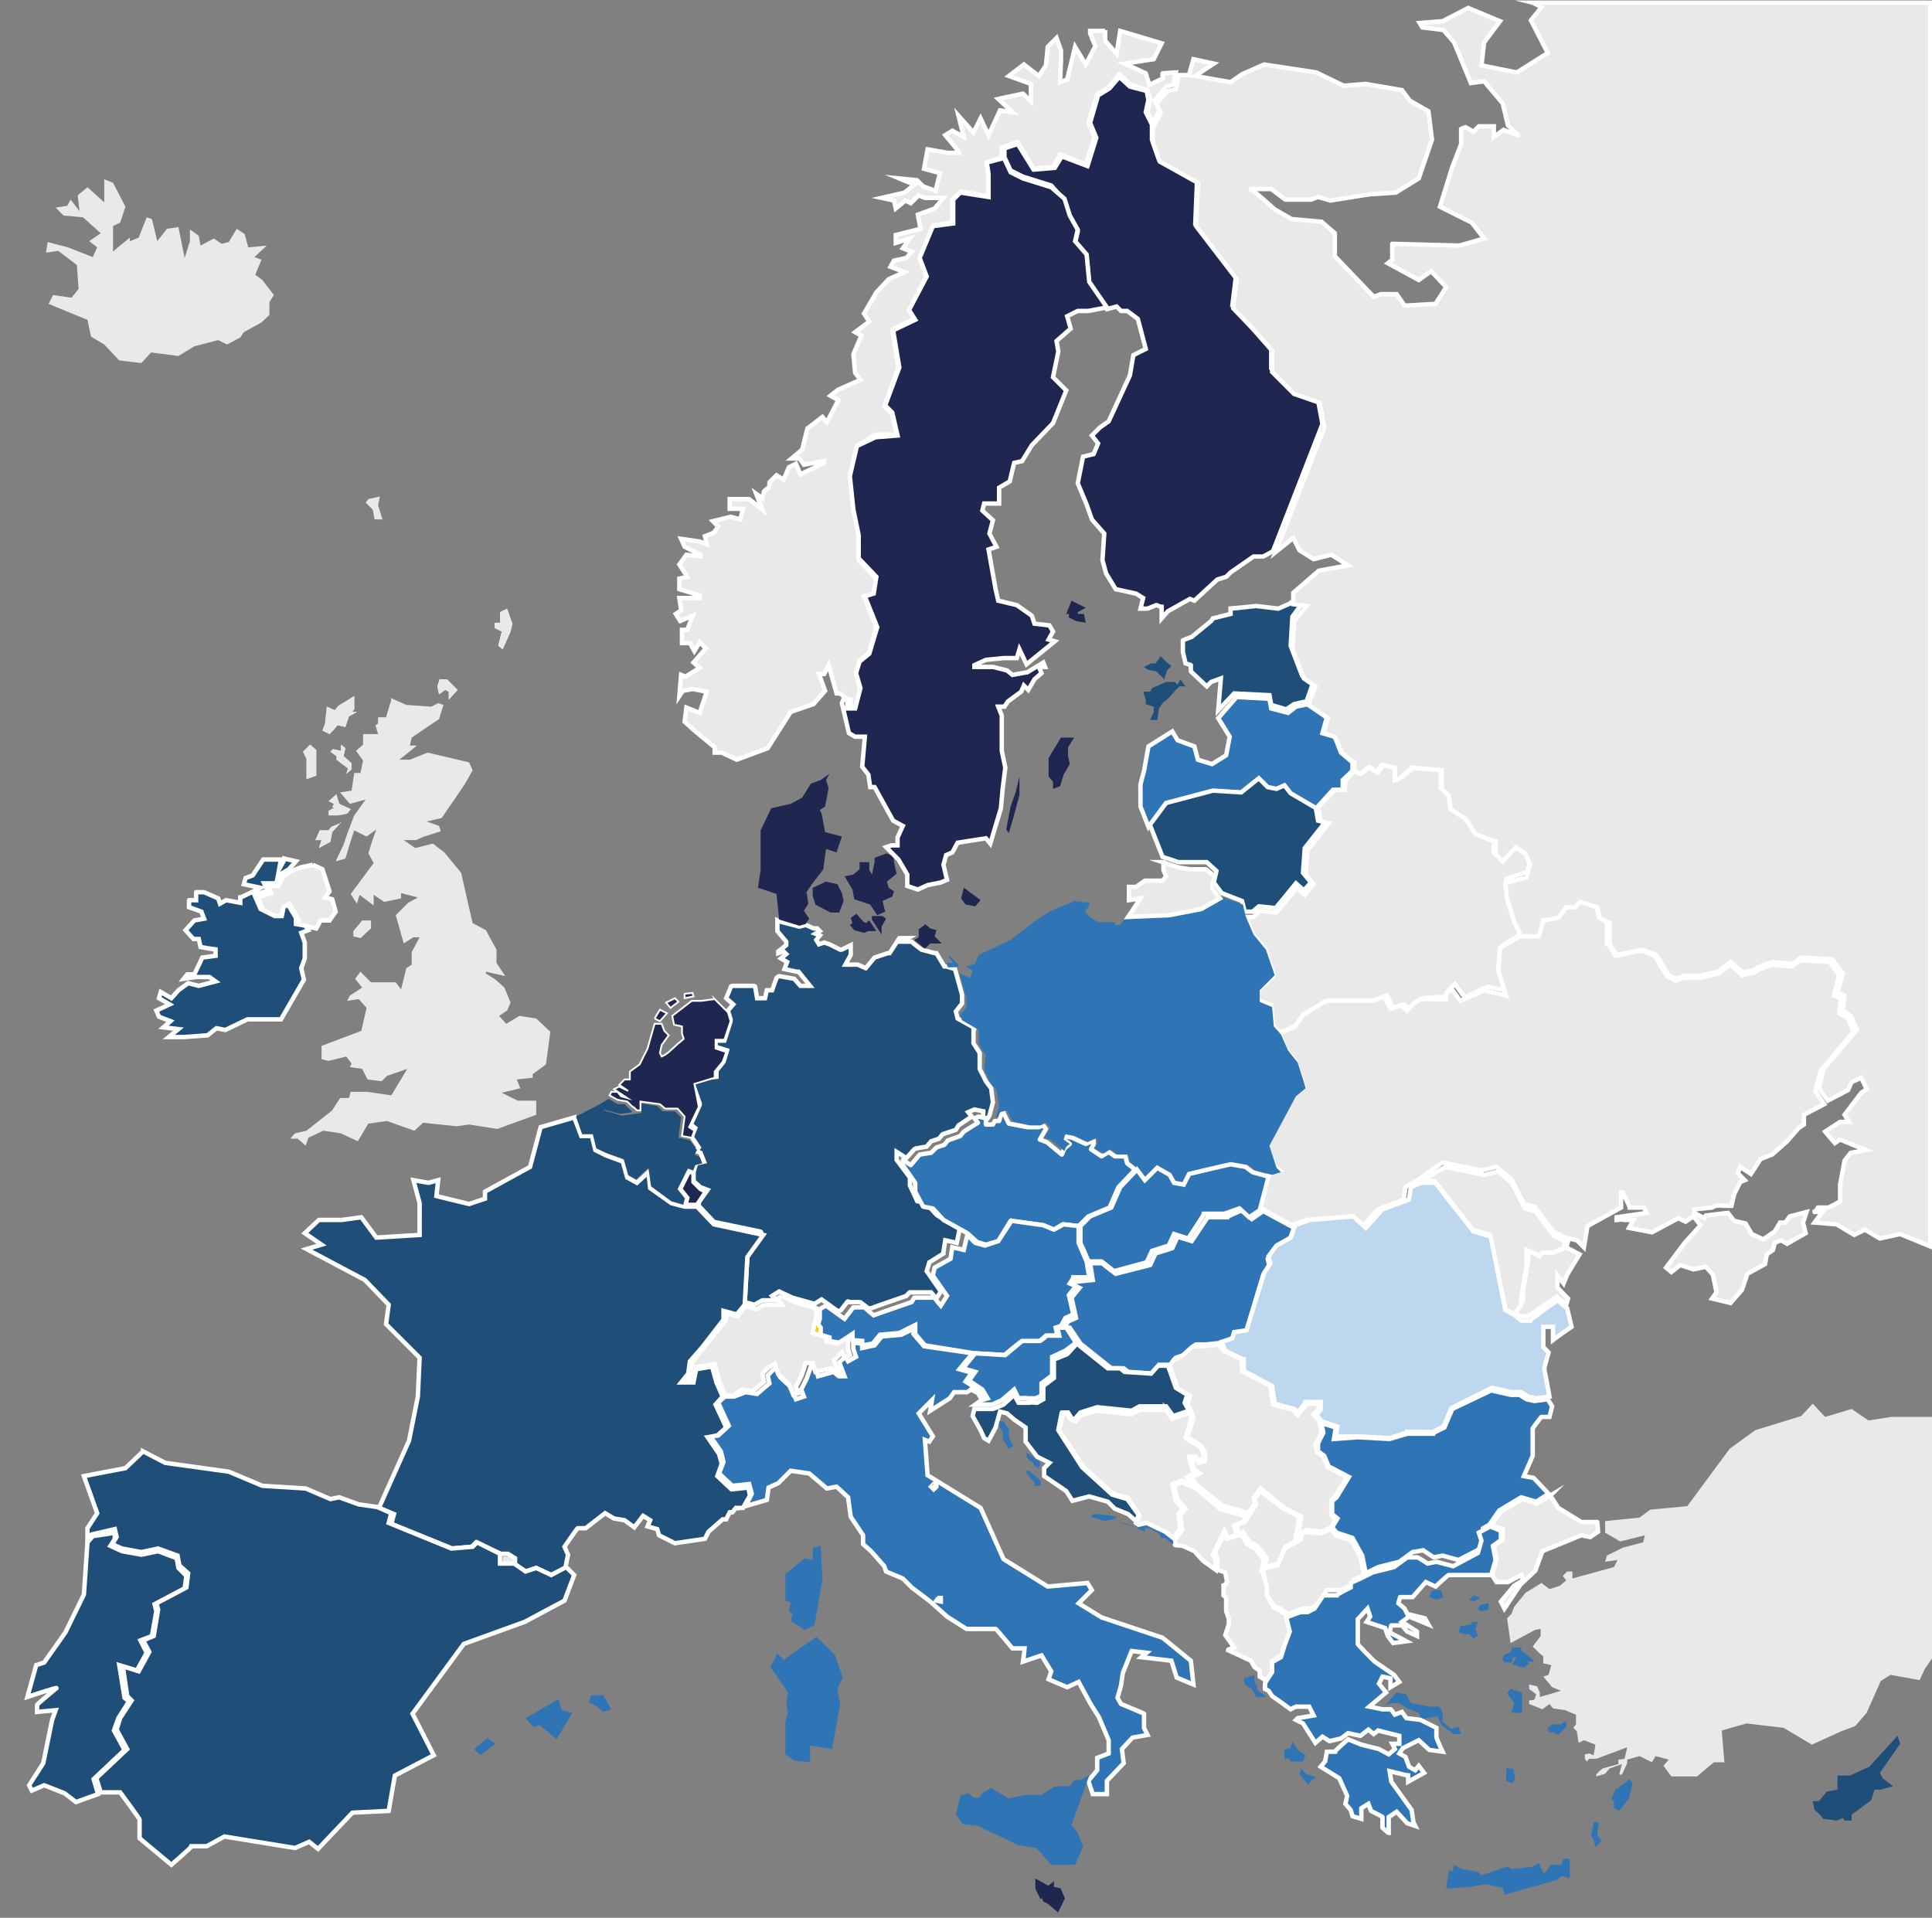 <?xml version="1.0" encoding="UTF-8"?>
<svg xmlns="http://www.w3.org/2000/svg" xmlns:xlink="http://www.w3.org/1999/xlink" id="Laag_1" version="1.1" viewBox="0 0 218.7 217.1" width="218.7" height="217.1" x="0" y="0">
  <rect x="0" y="0" width="218.7" height="217.1" fill="#808080" stroke="none"/>
  <!-- Generator: Adobe Illustrator 29.3.1, SVG Export Plug-In . SVG Version: 2.1.0 Build 151)  -->
  <defs>
    <style>
      .st0, .st1, .st2, .st3, .st4, .st5, .st6, .st7, .st8, .st9, .st10, .st11, .st12, .st13, .st14, .st15 {
        fill-rule: evenodd;
      }

      .st0, .st2, .st4, .st8, .st9, .st12, .st13 {
        stroke: #fff;
      }

      .st0, .st2, .st4, .st8, .st12, .st13 {
        stroke-width: .5px;
      }

      .st0, .st2, .st8, .st9, .st11, .st12, .st13 {
        stroke-miterlimit: 10;
      }

      .st0, .st4, .st5 {
        fill: #2f75b5;
      }

      .st1, .st9, .st11, .st12 {
        fill: #1f2650;
      }

      .st2 {
        fill: #bdd7ee;
      }

      .st3 {
        fill: #bfbfbf;
      }

      .st4 {
        stroke-linecap: round;
        stroke-linejoin: round;
      }

      .st6 {
        fill: #fc0;
      }

      .st7 {
        fill: #69f;
      }

      .st8, .st15 {
        fill: #1f4e78;
      }

      .st9 {
        stroke-width: .2px;
      }

      .st10, .st13 {
        fill: #e9e9e9;
      }

      .st11 {
        stroke: #1f2650;
      }

      .st14 {
        fill: #9c3;
      }
    </style>
  </defs>
  <g>
    <path class="st3" d="M83.4,170.6h.2c0,.1-.3.4-.3.4h-.2c0-.1.3-.4.3-.4Z"/>
    <path class="st13" d="M125.1,3.4v1.2c0,0,1.3,1.5,1.3,1.5l.4-2.6,4.7,1.4-.9,1.8-3.3.5,2.4,1.1.4,1.3,1.5-.7v-.6c-.1,0,1.5-.1,1.5-.1l-.3,1.4-.8.2-1.3,1.6.6,1-.8,1.5-.6-1.2.3-1.4-.3-1.1-1.9-.6-1.3-1.2-1.2,1.5-1.3.8-1,3.2.7,1.7-1,3-2.9-1.1-.8,1.4-2.2.2-1.8-3-1.8.6v1.1c0,0-1.7.6-1.7.6l.2,1.4v2.4l-3.1-.5-1,.9v2.6c0,0-2.1.3-2.1.3l-1.6,3.7.8,2.1-2,3.8.6,1-2.5,1.2.7,4.3-1.6,4.4.9.9.5,2.3h-2.4c0,0-2.1,1.3-2.1,1.3l-.8,3.5.5,3.8.5,2.9v2.7l2,2.1-.3,1.7-1.1.3,1.4,3.5-.8,2.9-1.1.9-.4,1.4.5,1.8-.6,2.2h-.5c0,0,0-1,0-1l-.6-.2-.6-.5h-.4l-.9-3.2-.5,1h-.6c0,0,.7,1.9.7,1.9l-1.3,1.5-2.6.9-2.6,4.1-3.5,1.3-1.7-.8h-.8c0,0,0-.6,0-.6l-2.3-1.9-1.1-1,.2-1.6,1.5.6.8-2.4-1.6-.3-1.1.2-.4.6.2-2.4.5.2,1.6-1-.7-.6,1.4-1.6-.7-.7-.6,1-.5-.9h-.9v-1.5c0,0,.6,0,.6,0l.6-1.6-1.4.6-.5-.8.6-.4-.2-1.4h2.3v-.3l-2.3-.7v-1.2c0,0,.9-.2.9-.2l-.9-1.4.8-1.1,1.6.2v-.2l-1.8-.9-.4-.9,2.1.3.8.3-.2-.9,1-.4.5-.7-.6-.6,2-.5,1.1.3.3-1.2h-1.5c0,0,0-1.1,0-1.1h2.2c0,0,1.5,1.2,1.5,1.2l-.7-1.8.7.5.2-.8.6-.5v-.5c0,0,.8-.8.8-.8l.8.5.6-1.4.8-.4.5,1.2,2.7-1.3v-.2c0,0-2.3.4-2.3.4l-.5-.7h-.9c0,0,1.2-1,1.2-1l.6-2.4,1.7-1.3.5.6,1.3-2.5-.9-.5.9-.7,2.5-1.1-.6-.8-.2-2.1.9-2.1-.7-.4,1.6-1.2-.6-.9,1.4-2.4,1.4-1.5,1.8-.8-1.6-.6.4-.7,1.4-.3.6-.7-1-.4.8-1.1-1.6.5v-.9c0,0,2.8-.7,2.8-.7l-.3-1.6,1.9-.7,1-1.2h-2c0,.1-.8-.3-.8-.3l-.9.9-.6-.3-1.1.9-.2-.9-1.4-.3,2.6-.6,1.1-.9-1.7-.7,2,.2.7.7,1.4.5.5-2-1.8-.5.4-2.2,2.3.4h1.3c0-.1-1.6-2-1.6-2l.8-.5,1.3.7-.6-2.4,1.7,1.9.8-1.6.9,1.9,1.3-2.8,1.4.2-1.6-1.5,2.8-.6.9.9v-2l-2.5-.9,1.7-1.3,1.7,1.3.8-1.2.2-2.1,1-1,.5,1.4v1.2c0,0-.1,2.4-.1,2.4l.8-.3.9-3.7,1.2,2,1.1-2.1h0s-.2-.4-.4-.9c0-.2-.2-.4-.2-.6v-.2h.3c.2,0,.4,0,.6,0,.5,0,.8,0,.8,0h0Z"/>
    <path class="st8" d="M146.3,68.2h1.2c0,0-1.2,1.6-1.2,1.6l-.2,3.3,1.3,3.4,1.2.9-.7,2-1.4.3-.9.6-1.7-.5-.2-1.1-4-.2-1.8,1.9.3-3.6-1.1.4-.5.5-1.8-1.7v-.7c.1,0-.6-.2-.6-.2l-.3-1.3v-1.3c-.1,0,1-.4,1-.4l2.2-1.8.2-.3,2-.5v-.6c.1,0,2.9-.3,2.9-.3l2.5.3,1.6-.7Z"/>
    <path class="st15" d="M131.4,74.3h0l-.6.8h-.5c0,0-.8.4-.8.4l.4.3,1,.2.9.9.3-1,.5-.5-.6-.5-.6-.6Z"/>
    <path class="st15" d="M133.6,76.9l-.3.6-.3-.3h-1l-.9.4-.7.3-.2.4h-.8l.3.9v.5c-.1,0,.9.3.9.3v.6l-.4.9h.8l.2-1.3.4-.6.6-.5.9-1,.4-.4h.7c0,0-.6-.8-.6-.8Z"/>
    <path class="st13" d="M156.6,86.6l1.3.2v1.5l.9-.4,1.3-1.1,3,.3v2c.1,0,.9.8.9.8l.2,1.5,1.7,1.1,1.1,1.7,2.1.9v1.4c.1,0,1,.9,1,.9l1.6-1.6,1,.6.5,1.1-.3,1.2-2.4.8.2,1.9.8,2.5.8,1.8-2.2,1.3-.2,2.7.8,2.5-2.3-.5-2.6,1.2-1.1-1.5-.8.8v.6l-2.9.2-1,.6-.5.6-.6-.5-1.2.4-.7-1.4-1.4.6h-5.3c0,0-2.7,1.5-2.7,1.5l-.9,1.3-1.8.8-.8-.8-.2-2.3-1.5-.6v-1.1c.1,0,1.8-1.7,1.8-1.7l-1-3-1.4-1.7-.8-1.9h.9c0,0,.7-.7.7-.7l1.9.2,2.3-2.8.9.8,1-1.2-.9-1.1.2-2.7,2.4-3.1-.9-.2-.3-1.6,1.9-2h1.1c0,0,.1-1.1.1-1.1l1.1-1.1.8.3,1-.8.8.7.6-.8Z"/>
    <path class="st13" d="M35.4,97.9l1.1.5.8,2.5-.5.7.8.2.4,1.4-.7,1h-1c0,0-.5.9-.5.9l-1-.2-1-.2v-.6l-1-1.7-.7.4-.2,1h-.6c0,0-1.5-.8-1.5-.8l-.6-1.4,1.5-.5-.4-.8h1.2c0,0,.6-1.1.6-1.1l.9-.6h0l1-.4,1.4-.3Z"/>
    <path class="st10" d="M57.4,68.9h0l-.8.4v1.2h-.6v.6c0,0,.8.4.8.4l-.4,1.6.5.4.9-2,.2-.9-.6-1.7Z"/>
    <path class="st10" d="M49.8,76.8l-.3.9.2.9.7-.5.4.2v.9c0,0,1-1.1,1-1.1l-1.2-1.2h-.8Z"/>
    <path class="st10" d="M40.1,78.8l-1.8,1.1-.4.5-.9-.4-.2,1.9-.3.8h0l.8.4.5-.5.4-.5.9.2.4-1.2.9-.5h-.5c0-.1.2-.3.2-.3v-1.5Z"/>
    <path class="st10" d="M38.6,84.3l.5.4-.2.9.9.8v.7c0,0-.6.5-.6.5l.2-.6-1.3-1v-.4l-.7-.5.3-.3.9.2v-.7Z"/>
    <path class="st10" d="M35.1,84.3l-.8.8.4.8v2.3l1.1-.4v-2.9h0l-.7-.6Z"/>
    <path class="st10" d="M38.1,89.9h0l-.9.8.6.3-.2.4h.3c0,0-.7.4-.7.4v.5c0,0,1.1,0,1.1,0l1-.2.4-.5-1.3-.6-.3-1Z"/>
    <path class="st10" d="M38.5,93.2l-1,.4-.3.4h0c0,0-1,0-1,0l-.5,1.1h.7c0,0-.3.9-.3.9l1.3-.7.2-1.1,1-1.1h-.1Z"/>
    <path class="st10" d="M57.4,68.9h0l-.8.4v1.2h-.6v.6c0,0,.8.4.8.4l-.4,1.6.5.4.9-2,.2-.9-.6-1.7Z"/>
    <path class="st10" d="M49.8,76.8l-.3.9.2.9.7-.5.4.2v.9c0,0,1-1.1,1-1.1l-1.2-1.2h-.8Z"/>
    <path class="st10" d="M40.1,78.8l-1.8,1.1-.4.5-.9-.4-.2,1.9-.3.8h0l.8.4.5-.5.4-.5.9.2.4-1.2.9-.5h-.5c0-.1.2-.3.2-.3v-1.5Z"/>
    <path class="st10" d="M44.2,79l1.8.8,2.8.2.8-.4.6.2-.5,1.6-3.1,2.1-.2.9h.8c0,0-2,1.6-2,1.6h1.2c0,0,2-.8,2-.8l4.7,1.1.4.9-.9,1.6-2.6,3.8-1.7.4,1.4.5.2.6-1.9.6-.9.4h-1.4l1.3.9,2-.5,1.3,1,1.9,2.3,1.3,5.7,1.5.8,1.2,2.2v1.5c0,0,1,1.5,1,1.5l-2.2-.5v.2c0,0,1.1.7,1.1.7l1,.9.7,1.7-.4.9-.9.6.8.9,1.5-.9,1.9.3,1.6,1.5-.5,3.7-1.5,1.1v.4c0,0-1.8.2-1.8.2l.4,1-2.1.5,1.8.9h2.1c0,0,0,1.6,0,1.6l-4.4,1.6-3.2-.5-1.4.2-3.8-.4-1,.9-3.1-1.1-2.1.3-1.2,2-1.9-.9-2-.3-1.7.8-.3.9-.9-.8h-.8c0-.1.5-.6.5-.6l1.3-.3,2.9-2.3.9-1.4h1c0,0,.2-.7.2-.7h1.9c0,0,2.7.4,2.7.4l1.8-3-2.3.8-.6.6-1.6-.2-.6-1.2-1.4-.2.2-.4-.6-.8-2,.5-.8-.2v-1.5c0,0,4.5-1.7,4.5-1.7l.6-2.6-.9-1-1.3.2.3-.6,1.4-.9-.8-1,.6-.8,1.2,1.2h2.8c0,0,.6.8.6.8l.6-2.4.6-.4v-1.4c0,0,.9-1.7.9-1.7h-.7l-1.1.7-.9-3.2,1.4-1.4,1.1-.6-1.9-.5v.6c0,0-1.9.4-1.9.4l-1.2-.8v1.2c0,0-1.6-1.2-1.6-1.2l-.3,1-.7-1.1,2.6-3.5-.6-1.1.4-1.3.5-1.4-1.1.8-1.4-.7-.4,1.2-.6,2-1.1.3.9-1.9.4-1.2.8-2.1,1.3-1.8-1.8.5-1.1-1.3,1.3-.2.3-2h.7c0,0,.3-1.4.3-1.4l-.8-1.1.8-.7v-1.2c0,0,1.7,0,1.7,0l-.3-1,.3-.2v-.7c0,0,.9,0,.9,0l.6-2Z"/>
    <path class="st10" d="M38.6,84.3l.5.4-.2.9.9.8v.7c0,0-.6.5-.6.5l.2-.6-1.3-1v-.4l-.7-.5.3-.3.9.2v-.7Z"/>
    <path class="st10" d="M35.1,84.3l-.8.8.4.8v2.3l1.1-.4v-2.9h0l-.7-.6Z"/>
    <path class="st10" d="M38.1,89.9h0l-.9.8.6.3-.2.4h.3c0,0-.7.4-.7.4v.5c0,0,1.1,0,1.1,0l1-.2.4-.5-1.3-.6-.3-1Z"/>
    <path class="st10" d="M38.5,93.2l-1,.4-.3.4h0c0,0-1,0-1,0l-.5,1.1h.7c0,0-.3.9-.3.9l1.3-.7.2-1.1,1-1.1h-.1Z"/>
    <path class="st10" d="M41.9,104.2h-.9c0,0-1,1.2-1,1.2h0v.6l.8.2,1.2-1.1v-.9h0Z"/>
    <path class="st8" d="M88.2,104.3l2.3.6.7-.2.9.4h.4c0,0,.3.3.3.3l-.5.3.5.2-.4.5.3.5.6-.2.6.2,1.2.6h.2l1-.5v1.1c0,0,0,0,0,0l-.6,1.1h1.4c0,0,.9.4.9.4l1-1.2h0c0,0,1.5-.5,1.5-.5,0,0,0,0,.2,0l1.1-1.7h1c0,0-.7.4-.7.4h1.1l.2.2.9.7s0,0,0,0l1.5.4c0,0,0,0,.2,0l.9,1.5c0,0,0,0,.2,0l1,.3.8,2.9v1l-.7.9.2.8,1.8,1c0,0,.2.2,0,.3v1.3q0,0,0,.2l.7,1.1v1.6q0,0,0,.2l.7,1.4h0c0,0,.6.8.6.8h0c0,0,.2,1.6.2,1.6h0c0,0-.4,1.5-.4,1.5l-.2.3h-.5c0,0,0-.8,0-.8l-1-.2-.7.3.4.5-1.5,1-.3.5-1.5.5-.4.5-.9.3-.5.6-1.2.2q0,0-.2.1l-.9,1-1.1-.7v.9c0,0,1.5,2,1.5,2v.9c0,0,.8,1.7.8,1.7,0,.1,0,.1.2.1l.9.2q0,0,0,.1l1.1,1.2h0c0,.1,2.6,1.5,2.6,1.5,0,.1.2.2,0,.3l-.3,1.4-1.3-.3-.2,1.3c0,.1,0,.2,0,.2l-1.6,1-.3,1,1.6,2.3-.5.8-.6-.7h-2.4c0-.1-.4.4-.4.4l-2.9,1-1.1.4h-.3l-.8-.6s0-.1-.2-.1h-1.2c0-.1-.2-.1-.2,0l-.7.9c0,.1-.3.1-.4.1l-1.8-1.3-.8.5-2.5-.7h0l-1.5-.7-.8.5.5.5h-1.6l-.9.5-1.1-.3.3-5.2q0-.1,0-.1l1.6-2.3c0-.2,0-.4-.2-.4l-5.3-1.1q0,0,0-.1l-1.6-1.7c0-.1,0-.3,0-.4l1-1.4-.8-.3-.8-.7v-1c0,0,.3-1,.3-1l.9-.2-.4-1-.5-.2.3-.4-.8-1.2.4-1-.5-.4,1-2.2v-.2l-.8-2.3c0-.2,0-.4.2-.4l2.5-.3v-.7l.8-1s0,0,0,0l.4-1.3-1.3-.4v-.7h1l.7-2.2v-.2l-.3-1,.6-.7-.8-.7.5-1.2c0,0,0-.2.2-.2h2.3c.2,0,.3,0,.3.2l.2,1.2h.9c0,0,.2-.9.2-.9h.6c0,0,.5-1.4.5-1.4,0,0,.2-.2.3-.2l1.7.3.7.8h1.1l-1.3-1.6s0,0-.2,0l-1.4-.3.3-.8-.7-.4.6-.5-.3-.3-.6.2v-.2l.9-.7c0,0,0-.3,0-.4l-1-1.2v-1.2Z"/>
    <path class="st1" d="M104.8,104.6l-.8.6v.9l-.5.3h0c0,0,1.2,1,1.2,1l.6-.6h1.3l-.8-.8.2-.7-.7-.2-.6-.5Z"/>
    <path class="st5" d="M107,108.2h.5l1.1,1.1h0l-.4.2h-.9c0,0-.2-.5-.2-.5h.3c0,0,.5,0,.5,0l-.6-.8h-.3Z"/>
    <path class="st0" d="M140.6,137l1.1,1,1.3-.9,3.5,1.9-.5,1.3-1.6.9-.9,1.3.2.8-.7,1-1.9,6.4-1.4.2-.2.7-1.1.4-1.9.2h-1.1c0-.1-1.4,1.2-1.4,1.2l-.9.3-.6.8h-1.2c0,.1-.8,1-.8,1l-2.8-.2-.5-.4h-1.4l-3.5-2.8-1.2-1.8h-.6l.4-.7.9-.4-.5-2.3.9-1.1-.7-.3.3-.4,1.9-.2-.3-1.9h1.4c0,.1,1.5,1.2,1.5,1.2l3.9-1,.6-1.3,1.9-.6.6-1.3,1.6.5,1.8-2.7h2.2c0-.1,1.7-.8,1.7-.8Z"/>
    <path class="st13" d="M133.8,167.8l-.9.3.4,1.7.9,1-.6.7.2,1.7-.8,1.1v.6c-.1,0,.9.1.9.1l1.3.6,1,1.1,1.4,1v-1c.1,0-.3-.7-.3-.7l1.3-2.7.4.8,1-.3-.3-1.1,1-.4.4-.6-3-.9-2.7-2.3-1.6-.7Z"/>
    <path class="st13" d="M150.7,173.1l.5.7,1.8.6,1,1.9.4,2-1.1.5v.5l-1.5.7h-1.6c0,.1-1.1,1.7-1.1,1.7l-.8.4h-.8l-1.7.6-.9-.6-.7-.3-.9-1.4v-.9c.1,0-.4-1.9-.4-1.9l1.7-.4.8-1.9,1.8-1v-.6l.6-.3,1.6.2,1.3-.5Z"/>
    <path class="st10" d="M57.5,176.1l.6.4v.6h-1.2v-.9h.6Z"/>
    <path class="st10" d="M205.2,158.9l1.4,1.5,3-.9,1.9,1.3,2.6-.4h4.7v27.2l-.9,1.3-.6,1.3-3.3-.6-1.1.7-1.6,3.6-1.3,1.5-1.6.6-3.3,1.5-3.2-1.9-4.2-.5-2.8.8.3,3.6h-1.2l-1.9,1.6h-2.9l-.9-1.2.6-.7-1.5-.4-.4.7-1.4-.7-1.4.4v.4l-.6,1.3h-.3c0-.1.3-1.2.3-1.2l-1.4.5-.5.6-1,.3v-.2c-.1,0,.7-.7.7-.7l1.8-.5v-.5c.1,0,.7-.1.7-.1l.3-1.3-3.5,1.3h-.7c0-.1-.4.3-.4.3l-.2-.3v-.5c.1,0,.5-.1.5-.1l.5.2.2-1.2-1.3-.5-.6.3-.2-1.3-.4-.4.3-.4v-1.1c-.1,0-1.2-.5-1.2-.5l-1.4-.2-.4-.5-.8.6-1.5-.6v-.4c.1,0,.6-.1.6-.1l.2-.6-.8-.6v-.5c.1,0,.9.2.9.2l.3.7v.5c.1,0,2.4-.7,2.4-.7l-1-.4-1-1.2.6-.2.3-1.1-.9-.2v-.8c-.1,0-1.2-1.1-1.2-1.1l.9-1.2v-.8c.1,0-.6.1-.6.1l-2.8,1.5-.4-2.8.5-.5.3-.8,1.3-1.6,1.8-1.1.9.7,1.2-.4.7-.6-.4-.5.5-.5h.6v.8c-.1,0,4.7-1.3,4.7-1.3l.4-.8-1.4.2.2-.7,1.8-.9,2.3-.6.2-.8-2.8.7-1.7-1v-1.3c-.1,0,3.9-.4,3.9-.4l1.2-.9,4.2-.4,4.8-6.5,2.9-2.1,5.2-1.6,1.3-1.4Z"/>
    <path class="st13" d="M175.5,169.3l.9,1.4,2.6,1.6h1.8c0-.1.1,1.1.1,1.1l-.9.6-1-.2-4.4,1.8-.8,2.2-1.7,1.6-1.8,2.7-.4-.8,1.5-1.8,1-.6-.2-.6-1.5.8h-1.3l-.5-.8.5-1.8-.3-1.5,1-.7v-1.2c-.1,0-1.3-.5-1.3-.5l1.1-1.5,2.4-1.4,1.7.5,1.5-.9Z"/>
    <path class="st0" d="M103.7,150.3l-1.7.8-2.2.2-.8,1-1.4.3v-.5c0,0-1-.1-1-.1v.7l.3.9-.9.5-.3-.5-.7.6.6,1.6h-.6c0,.1-.6-.5-.6-.5l-1.8.5-.3-1.1h-.5l-.5,1.4-.6,1.2.3.8-.9.3-.6-1.4-1.2-1.1-.3-1.1-.5.3-.6.6.2.9-1.4,1.2-1.3-.2-1.3.5h-1c0-.1-.8.7-.8.7l1.2,2.6-1.2,1.1h-.9c0,.1,1.2,1.8,1.2,1.8l.3,1.2-.5,1.3,1.5,1.4,1.9-.2.3,1.1-.7,1.4,2.4-.7.2-1.4,1.1-.5,1.4-1.4,2.1.3,2,1.7,1.1-.2,1.3,1.2.3,2.2,1.4,2.1v1c0,0,.9.8.9.8l1.5,1.7.2.6,1.9.8,1,1,2.1,1.6,1.9,1.7,2.2,1.4h3.3c0-.1,1.9,2.2,1.9,2.2h1.4c0,.1-.2,1.5-.2,1.5l2.1-.7,1.1,1.8-.3.9,2.1.9,1.3-.6,1.3,2.4,1,1.6,1.1,2.6v1.5c0,0-1.3.5-1.3.5v1.4c0,0-1,1.2-1,1.2l.5,1.5h1.6c0-.1,0-1.5,0-1.5l1.9-2-.2-1.6,1.2-1.3,1.7-.3-.4-.8v-1.6c.1,0-2.6-1.1-2.6-1.1l-.4-.7.4-1.4.2-1.4,1-2.5,1.7.2-.6.5,3.4.4.6,1.9,1.9.8-.3-2.7-3.2-2.6-6.9-2.3-2.6-1.6,1.5-1.5-.5-.8-4.5.4-5-3.1-2.6-5.8-6-3.7-.3-4,.5.2.4-.6-1.6-2.6,1.5-1.5-.2,1.2,2.2-1.4.5-.7h1.4c0,.1.5-.3.5-.3l.8.4.3.5h.4c0-.1-.5-.8-.5-.8l-1.6-1,.7-1-1.4-.4,1.5-1.8-5.5-.8-1.2-1.4.2-.7ZM106,167.8v.5l-.3.3-.3-.3.3-.3h.3v-.2ZM106.1,180.9h.4v.4c0,0-.5-.1-.5-.1h0l.2-.3Z"/>
    <path class="st5" d="M92.4,185.3h0l-3.7,2.6-.7-.7-.8,1.5,2,2.9-.2,1.2.2,1-.3,1.1v3.7c0,0,1,.7,1,.7l1.8.2v-1.9c0,0,2.5.4,2.5.4l.9-5.1-.3-1.7.6-1.3-.9-2.6-2.1-2Z"/>
    <path class="st5" d="M123.3,201h-.2c0,.1-.8.5-.8.5h-.7c0,.1-.5.7-.5.7h-1.6c0-.1-1.6,1-1.6,1h-2l-1.7.4-2-1.2-.9.5-.5.6h-.6l-.6-.5-.9.3-.5,2.1.8,1.1,1.7.2,4.6,2.2,2,.3,1.7,1.9h2.7c0,.1.9-2.1.9-2.1l-.6-1.5-.7-.9,1.5-4.2.5-1.4Z"/>
    <path class="st10" d="M11.8,20.3l1,.4,1.4,2.7-.6,1.8-.8.4v2.9c-.1,0,1.9-1.6,1.9-1.6v.4l1-.4.9-2.3.6.2.6,2.5,1.1-1.4,1.3-.2.7,3.5.6-1.9v-1.3c.1,0,1,.7,1,.7l.2,1.1,1.5-.8.9.6.8-.2.9-1.5.9.6.4,1.5,2.1-.2-1.4,1.3.8.3-.7,1.7.8.6,1.3,1.7-.5.8v1.4c.1,0-.9.9-.9.9l-2,1.1-.4.6-1.5.8-1-.5-2.7.7-1.8,1.1-3.1-.4-1.1,1.2-2.5-.3-1.7-1.8-1.5-.9-.4-1.9-1-.4h0l-3.4-1.4.5-1,2.1.3.8-1-.2-2.7-2.1-1.6-1.4.2.2-1.2,2.3.6,2.8,1.1.5-1.1-.9-.7,1.3-.9-2-1.8-2.2-.2-.9-.9,1.3-.2.4-.7,1,1.3-.2-1.8,1.1-.9,1.9,1.7v-2.6Z"/>
    <path class="st8" d="M142.5,88l.9.9,1.1.2.8-.4.6.8,3,1.7.3,1.7.8.2-2.3,2.9-.2,2.8.9,1.1-.8.9-.9-.8-2.3,2.8-1.9-.2-.7.6h-.9c0,0-.3-1.2-.3-1.2l-2.3-.9-.9-1.2.3-1.3-1.1-1h-1.9c0,0-1.3,0-1.3,0l-1.8-.6-1.5-3.8,2-2.7,5.3-1.4,3.2.2,1.9-1.2Z"/>
    <path class="st13" d="M179,102.1l1.7.5.3,1.2.9.6v2.4c.1,0,1,1.4,1,1.4l2.9-.6,1.5.6,1.4,2.3,1,.5.8-.3h1.8l2.3-.5,1.3-1,1.3,1.2,1.4-.3.4-.3,1.5-.6,2.3.2,1-.7,3.3.2,1.1,1.5-.6,2.3.8.3-.2,1.7,1,.6.6,1.5-3.7,4.4-.6,2.3,1,1.5-2.3,1.2v1.1l-.6.4-1.3,1.5-1.7,1.5-1.3.5-1.1,1.7-1.2-.8-.3.7.8.8-.5.2-.7,1.4-.3,1.3h-.9c0-.1-.9,0-.9,0l-.4.2-2,.2v.4l1.1.6.2-.3,2.5-.3.7.9,1.3.3.7,1.2,1.3.6,1.3-.9.6-1h.6l.5-.7,1.9-.5-.4,1.2.3,1.2-2.1,1.2-.7-.4-.7.3-.2.8-.7.5-.2,1.1-2,1.1-.6,1.8-1.3,1.5-2.1-.5.5-.7-.4-2-.8-.9-1.4.3-1.5-.5-1,.8-.6-.5,2.1-2.8,1.8-2-.8-1-.9.6-.8-.4-3,1.6-2.6-.5.5-.9h-.9c0-.1-1,0-1,0v-.3l3.4-.5-.3-.6h-1.6c0-.1-.8-1.7-.8-1.7h-.2v1.7l-3.8,2.1-.4,2.4-.8-.8-.9-.2-.3,1,1.5.8-1.4,2.3-.4,1-.7-.9v1.3c-.1,0,1.2,1.3,1.2,1.3l-.2.7-1.1-.9-3.2,2.2h-.9c0,.1-.6-.4-.6-.4l.9-1.3v-.8c-.1,0,.6-3.9.6-3.9v-1.3c-.1,0,1.2.7,1.2.7l.3-.5h1.2c0,.1,1.3-.4,1.3-.4l.2-1-1.4-.7-2.1-2.8-1.2-.3-1.4-2.8-1.7-1.4-1.7.4-4.4-.9-2.7,1.9-1.5.9-.2,1.4-2.9,1.1-1.8,2-1.3-1.2-5,.4-1.7.6-3.6-2,1-3.8,1.3-.4-.7-.6-.8-2.4,3-5.5,1.2-.9-.2-.8-.8-2.2-1.1-1.4-.7-1.7,1.8-.8.9-1.3,2.6-1.6h5.3c0,0,1.3-.5,1.3-.5l.7,1.4,1.2-.4.7.6.6-.7.9-.6h2.9c0,0,0-.6,0-.6l.6-.6,1,1.4,2.7-1.2,2.5.6-.9-2.8.2-2.6,2.2-1.3,2.1-.2.5-1.8,1.7-.3.9-1.1h1c0,0,.8-.7.8-.7Z"/>
    <path class="st4" d="M113.6,126l.6,1.2,2.1.4h1.3c0,0,.5-.2.5-.2l.3.4-.7,1.2.8.3,1.7,1.4.3-.7.6-.5-.7-.5v-.4c0,0,1,.2,1,.2l1.5.7.9-.4v.4c0,0-.3.6-.3.6l1.2.8.8-.5.7.5h1.2c0,.1.2.8.2.8l.9.7-1.9,2-1,2.3-2.4,1-1.1,1.1-1.8-.2-1,.6-1.2-.5-3.7-.5-1.4,2.3-1.4.4-1-.3-1.1-1h0l-2.7-1.5-1.2-1.3-1.1-.2-.9-1.7v-1c0,0-1.4-2-1.4-2v-.6l.9.6,1-1.2,1.3-.2.6-.6.9-.3.4-.5,1.4-.5.4-.5,1.6-1-.4-.5.5-.2.8.2v.7c0,0,.8,0,.8,0l.2-.4h.5c0,0,.2-.7.2-.7l.3-.3Z"/>
    <path class="st6" d="M92.4,150.1l.3.2v.7c0,0-.4-.1-.4-.1v-.8Z"/>
    <path class="st13" d="M142.7,168.8l-.7.9.2.6-1.3,2-.9.3.2,1,.5-.2.7,1.1.9.5,1.1,1.4-.3,1,1.6-.4.8-1.9,1.1-.6.5-2.8-1.8-.9-2.6-2Z"/>
    <path class="st0" d="M168.8,157.4l2.2.5h1l.8.5.9.2,1.5-.2.5.8-.3,1.2h-.9c0-.1-1,1.3-1,1.3v3.1l-1,2.3,1.1.2,1.7,1.8-1.4.9-1.7-.5-2.5,1.5-1.1,1.6-.7.4.3,1-.4,1.2-2.7,1.4-1.8-.5-1,.2-1.2-.8-1.2.2-1.5,1.1-2.4.6-1.4.7-.4-2-1.1-2-1.8-.6-.5-.6.6-1-.6-.5v-1.4c-.1,0,.5-.5.5-.5l1.4-2.3-2.3-1.2-.5-1.2-.7-.5v-.8c-.1,0,.6-1.3.6-1.3l-.2-1.1,1.6.5-.2,1.3,2.7-.2,3.6.2,2-.6h2.9c0-.1,1.3-.7,1.3-.7l.9-2.1,4.4-2.1Z"/>
    <g>
      <path class="st8" d="M121.9,152.1l3.5,2.8h1.4l.5.4,3,.2.8-.9h1.1c0-.1.9,2.5.9,2.5l1.3.8-.3.9.5.9-1.8.6-.8-1.1h-3l-.9.5-3.9-.4-1.9.6-.6.7h-.4c0-.1-.4-.7-.4-.7h-.7c0-.1-.4,2-.4,2l2.7,4.2,3.4,3.1,1.7.5,1.3,1.8-.3.7-.9-.8-1.5-.6-.8-.8-2.1-.6-1.9.5-.7-1.1-2.5-1.7v-.9c0,0,.6-.6.6-.6l-1.4-.7-1.3-1.7v-1.6c0,0-1.3-.9-1.3-.9l-.8-.7-.8-.2-.5,1.8-.8,1.5-.5-.3-.4-.9-.9-1.6.2-.8h2.1l1.2-.5,1.2-1.1.5.9h1.1c0-.1,1,0,1,0l.7-.4v-1.5c0,0,1.2-.9,1.2-.9v-2.1c0,0,1.5-.6,1.5-.6l1.1-1.2Z"/>
      <path class="st5" d="M113.1,161v.5l.4.5v.9c0,0,.7,1.1.7,1.1l.5-.3-.5-1v-.9c0,0-.6-.9-.6-.9h-.5Z"/>
      <path class="st5" d="M116.2,164.5h0c0,.1,0,.4,0,.4l.2.3.6.4v.3c0,0,.6.3.6.3l.2-.6-.5-.4-1-.7Z"/>
      <path class="st5" d="M116.2,166.5v.3c0,0,.9,1,.9,1v.4h.7v-.6l-1.3-1.1h-.3Z"/>
      <path class="st5" d="M123.6,171.4h0v.4c0,0,.6.1.6.1l.8.3,1-.2.5-.3-1.3-.2h-.3c0-.1-1.3-.1-1.3-.1Z"/>
      <path class="st5" d="M126.6,172.3l1,.2,1.1.5.4-.2.8-.2,2,1,.9.7v.5c-.1,0-.9-.7-.9-.7h-.5c0-.1-.2-.5-.2-.5l-1.1-.6h-.5v.4l-1.4-.6-1-.3-.6-.2h0Z"/>
    </g>
    <path class="st8" d="M65,126.5l.8,2.1h1.2l.4,1.6,1.2.6,1.9.7.5,1.8,1.1.6,1.3-1.2.2,1.8,2.4,1.7,1.5.4h1.4l1.9,2,5.6,1.2-1.8,2.5-.3,5.4-.9,1.1-1.5-.4v1c0,0-2.4,3.1-2.4,3.1l-1.4,1.6-.2,1.4-.8,1h1.4l.3-1.5,1.8-.3.5,1.8.7,1.6-.8.9,1.2,2.6-1,.9-1.1.2,1.3,1.9.3,1.1-.5,1.4,1.6,1.5,1.9-.2.2.9-.8,1.4h-.4c0,.1-.4,0-.4,0l-.4.5h-.3l-.4.8h-.4l-1.6,1.4-.4.8-3.4.5-1.8-.9-.2-.7-1.1-.3.3-.7-.8-.5-1,1.3-1.1-.8-1.2-.2-1-.6-2.2,1.7h-.9c0-.1-1.5,2.1-1.5,2.1l.4.9-.3,1.5-1.6.8-1.7-.8-1.2.4-1.2-.8v-.7l-.8-.5h-.8l-2.8-1.3-.5.5-2.2.2-6.9-2.8.3-1.1-1.7-.7,3.4-7.6,1-5,.2-4.4-3.8-3.8.3-2.2-2.7-2.8-6.6-3.5,1.7-.5-1.9-1.3,1.6-1.5h2.6l2.2-.3,1.7,2.3,4.9-.3v-3.6c0,0-.7-2.6-.7-2.6l1.7.3,1.1-.3-.2,1.8,3.7.9,1.8-.6v-.8l5.1-2.8,1.2-4.5,3.8-1.1Z"/>
    <path class="st5" d="M92.9,175h0l-.9.2v1.4c0,0-.9-.2-.9-.2l-2.2,1.8v3c0,0,.6.2.6.2l-.2,1,.4.3-.2.8,1.6,1,1.1-.5.5-2.9.4-2.4-.2-3.7Z"/>
    <path class="st11" d="M117.7,213.5v.2c0,0,.3.6.3.6l.6-.3-.9-.5Z"/>
    <path class="st11" d="M118.8,214l-.5.4h0c0,.1.2.5.2.5l.4.2.7.6.4-.8-.3-.7-.9-.2Z"/>
    <path class="st12" d="M126.7,8.7l1.2,1.1,1.9.5.2,1-.3,1.4.7,1.4v1.7l.8,2.3,4.3,2.4-.2,4.9,4.6,5.9-.4,3.3,2.2,2.3,2.2,2.4v2.4l2.5,2.6,2.8,1,.5,2.7-5.6,14.4-1.1.6h-1.1c0,0-2.6,1.8-2.6,1.8l-.5.5-1,.3-2.6,2.4-.5-.2-2.5,1.4-.7.8v-1.3c-.1,0-.6-.2-.6-.2l-1,.4h-.8c0,0,.3-1.2.3-1.2l-.8-.5-2.3-.5-1.1-1.8-.4-1.5.2-3-1.4-1.6-.6-1.7-1-2.4.6-3,1.2-.3.5-1.2-.7-.9.9-.9,1-.7,2.4-5.2.4-2.3,1.4-.7-.9-3.4-1.2-.9h-.7c0,0-.5-.5-.5-.5l-1.1.3-2-2.9-.3-3.1-1.3-1.5.3-1.3-.9-1.6-.6-1.9-1.5-1.7-3.2-1-1.4-.7-.7-1.5v-1c0,0,1.5-.5,1.5-.5l1.8,2.9,2.4-.2.8-1.3,2.9,1.1,1-3.2-.7-1.7.9-3.1,1.3-.8,1.1-1.3Z"/>
    <path class="st0" d="M139.9,78.9l3.8.2.2,1.1,1.9.5.9-.7,1.4-.3,2.1,1.5-.5,1.8,1.4.4.7,1.8,1.3,1.1v.9c.1,0-1.1,1.1-1.1,1.1v1.1c-.1,0-1.1,0-1.1,0l-1.9,2.1-2.9-1.7-.7-.9-.9.4-1-.2-1-1-2,1.6-3.2-.2-5.3,1.4-2,2.7-.9-2.3v-2.3c-.1,0,.4-1.7.4-1.7l.5-2.8,2.7-1.7.6,1,1.9.7.4,1.5,1.6.5,1.6-1,.4-2.1-1.3-2.1,2-2.3Z"/>
    <path class="st8" d="M32.2,97.2l1.3.3-.8.9-1,.6-.5,1h-.7c0,0-.6,0-.6,0l.4.8-1.5.5.7,1.6,1.6.8h.8c0,0,.2-1,.2-1l.5-.3.9,1.5v.7l1.1.2.3.5-.8.3.4,1.1v1.8c0,0-.4,1.1-.4,1.1l.3,1.3-2.6,4.5h-3.8c0,0-2.5,1.2-2.5,1.2l-1-.2-1,.8-2.7.2h-1.7l1.1-.9-1.7-.2.8-.7-1.3-.5-.3-.7,1.5-.7-1.2-.7.2-.7,1.2.7.8-.9,1.1-.8,1.2.3,1.9-.5-.7-.5h-1.5c0,0-1.4.2-1.4.2l.4-.5h.8c0,0,.9-1.9.9-1.9l1.5-.2v-.7c-.1,0-1.7-.3-1.7-.3l-.2-.9h-.6c0,0-.9-1-.9-1l1-1.1,1.1-.2-.3-.8-1.4-.5v-.8c-.1,0,.8,0,.8,0v-.9c-.1,0,.9,0,.9,0l1.6.7.2.6.7-.4,1.6.3v-.6c.1,0,2.3-1.1,2.3-1.1l-1.9-.4.2-.7.8-.3,1.2-1.8h2c0,0-.2,1.1-.2,1.1l.6-1.1Z"/>
    <path class="st5" d="M138.5,101.6l2.2.8.3,1.3.9,2.1,1.4,1.7,1,2.9-1.7,1.7v1.3c-.1,0,1.4.6,1.4.6l.2,2.2.8.9.8,1.8,1.1,1.4.7,2.2.2.7-1.1.9-3,5.6.8,2.5.5.5-1,.3-1.9-.5-.8-.6-1.8-.3-2.7.7-2.2.5-.6,1.2h-.9c0-.1-.5-1-.5-1l-1.6-.9-1.4,1.3-.9-1.2h0l-.8-.7-.2-.8h-1.3c0-.1-.7-.6-.7-.6l-.8.5-1-.6.3-.5v-.7c0,0-1.1.5-1.1.5l-1.4-.7-1.1-.2-.2.6.7.5-.4.3-.2.5-1.6-1.3-.7-.2.7-1.1-.5-.6-.6.3h-1.2c0,0-2-.5-2-.5l-.6-1.2-.8.2-.2.6h-.3c0,0,.4-1.3.4-1.3l-.3-1.8-.7-.8-.7-1.5.2-1.6-.8-1.3v-1.6c0,0-1.9-1.1-1.9-1.1l-.2-.6.7-.9v-1l-.8-2.8,1.2.5.3-.8-.8-.5,1.1-.3.4-1,3.6-1.7,2.7-2.1,1.7-1.1,2.8-1.2,1.7.2v.3c0,0-.5.7-.5.7l.7.7.8.5h1.9c0,0,0,.3,0,.3h.6l.8-1,4.9-.2,3.7-.8,2.2-1.1Z"/>
    <path class="st15" d="M72.5,124.9l1.9.3.6.6h1.4c0,0,.7.7.7.7l-.3,2.3,1.3.3.8,1.1-.3.5.6.3.3.7-.8.2-.3.8-.6-.3-1.1,2.2.9,1-.2.8-1.4-.4-2.3-1.7-.3-2.1-1.4,1.3-.9-.5-.5-1.8-2-.7-1.1-.5-.4-1.6h-1.2l-.7-2,2.7-1.4.5.7,2,.6,2.2-.3v-1.1Z"/>
    <path class="st2" d="M160.9,133.9h1.6c0,.1,4.3,5.5,4.3,5.5l2,.6,1.6,8.3,1.1.6.7.6h1c0-.1,3.1-2.3,3.1-2.3l1.1.9.5,2.1-1.3.9-.8.6v-1.5h-1.1v2.3l.6.6-.5,1.8.6,3.2-1.5.2-.9-.2-.8-.5h-1.1l-2.2-.5-4.6,2.3-.9,2.1-1.2.6h-2.9c0,.1-2,.7-2,.7l-3.6-.2h-2.5c0,.1.2-1.1.2-1.1l-1.8-.6-.6-.8.5-.5v-.9h-1.7c0,.1-.9,1.2-.9,1.2l-.4-.4-2.2-.6-.3-2-3.2-1.7v-1.3c-.1,0-2.1-1-2.1-1l-.4-1,1.2-.4.2-.7,1.4-.2,2-6.5.7-1.1-.2-.8.9-1.2,1.6-.9.5-1.4,1.7-.6,4.9-.4,1.4,1.3,1.9-2.1,3-1.1.2-1.4,1.2-.5Z"/>
    <path class="st0" d="M114.5,138.2l3.6.5,1.2.5,1.1-.6,1.7.2v1.9l.9,2.1.3,1.8h-1.8c0,.1-.4.7-.4.7l.7.3-.8,1,.5,2.2-.9.4-.5.9-.6.2.2.9h-1.3l-.8.7h-2c0-.1-1.9,1.5-1.9,1.5l-3.4-.2-5.6-.9-1.1-1.3v-1c0,0-1.8.9-1.8.9l-2.2.2-.8,1-1.2.2v-.5c0,0-1.1-.1-1.1-.1v-.7l-1.5,1-1.1-.2v-.4c0,0-1-.3-1-.3v-.8c0,0-.3-.4-.3-.4l.2-.6v-1.1l.7-.4,2.1,1.5,1-1.3h1.3c0,.1,1,.9,1,.9l1.4-.5,2.9-1,.3-.5h2.3c0,.1.7.9.7.9l.7-1.1-1.6-2.3.2-.9,1.8-1,.2-1.3,1.3.3.4-1.7.9.9,1.1.3,1.5-.5,1.5-2.3Z"/>
    <path class="st13" d="M131.9,159.5l.8,1.1,2-.7.2.6-.7,2.3,1.7,1,.3.7v.7c.1,0-.5.1-.5.1l-.3-.4h-.8c0,.1.4,1.5.4,1.5l.4.3-1,.5.8.8-1.4-.4-1.1.4.4,1.9.8.9-.5.6.2,1.7-.8,1-.9-.7-2.1-1-.9.2-.3-.2.4-.8-1.3-2-1.7-.5-3.4-3.1-2.7-4.1.4-1.9h.5c0,.1.4.7.4.7l.6.2.6-.7,1.8-.5,3.9.4.9-.5h2.9Z"/>
    <path class="st13" d="M138.6,173.6l.3.6,1.6-.5.7,1.1.9.5,1,1.3-.3,1.2h.1l.5,1.8v.9c-.1,0,.8,1.5.8,1.5l.7.3.9.6.4,1.6-.6,1.6-.4,1.2-1.1.7v1.1c.1,0-.7,1.2-.7,1.2l-.8-.5v-.7c-.1,0-.6-.4-.6-.4l-.4-.7-2.6-1.2h0c0-.1.7-.3.7-.3l-1-1.4.4-1.2v-.5c.1,0-.3-1-.3-1v-1.5c.1,0-.3-.3-.3-.3v-1.1c.1,0,.4-.4.4-.4l-.2-1.1-.9-.3v-1.2c.1,0-.3-.7-.3-.7l1.1-2.2Z"/>
    <path class="st15" d="M214.8,196.5l-3.2,3.5-2.2,1h-1.4v1.6l-1.2.2-.9,1.1h-.7l.2,1,.6.5.4.5,1.5.2.7-.3.2.3h.8v-.7c.1,0,2.2-1.6,2.2-1.6l.4-1.2h.7l1.4-.4-1.2-.9-.3-.6,2.3-3.3-.3-.9Z"/>
    <path class="st8" d="M16.2,164.3l2.5,1.3,7.2,1,3.8,1.6,4.9.3,2.8,1.2,1-.2,2.2.8,2.1.3,1.6.7-.3,1.1,7.1,2.9,2.4-.2.5-.5,2.6,1.3v1.1h1.6l1.3.9,1.2-.4,1.7.8,1.7-.9.9.9-1.1,2.9-4.5,2.4-6.9,2.5-5.8,7.9,2.4,4.7-4.4,2.3-.7,4-4.1.2-3.9,4.1-1-.8-1.6.7-8-1.3-2,1.1h-1.7c0,.1-2.3,2.1-2.3,2.1l-3.6-3v-2.1c.1,0-2.2-3.1-2.2-3.1h-2.2l-.5-1.6,3.5-3.3-1.2-2.2.4-1.3,1.3-2-.5-.5-.5-3.4,1.8.6,1.2-2.2-.7-1.3,1.2-.5.5-3-.2-.7,3.4-1.8.2-1.6-1-.9-.2-1.1-2.2-.8-1.9.4-2.2-.4-1.1-.5.5-.8-.2-.9-2.6.6-.5.6v-1.3l1.1-1.7-1.5-4.2,4.7-.9,2-1.9Z"/>
    <path class="st5" d="M68.3,191.9h-1.4c0,.1-.3.8-.3.8l1,.5.7.6.9-.3-.9-1.6Z"/>
    <path class="st5" d="M63.3,192.3l-3.8,2.2h0c0,.1.9,1,.9,1l.7-.2,1.9,1.6,1.8-3-1.2-.3-.4-1.3Z"/>
    <path class="st5" d="M55.2,196.7l-1.5,1.3h0c0,.1.7.7.7.7l1.7-1.3-1-.7Z"/>
    <path class="st14" d="M105.5,168v.2h0c0,.1,0,0,0,0l.2-.2h0Z"/>
    <path class="st13" d="M173.5.3h45v140.8l-3.4-1.4-2.3.5-1.7-1-1.2.6-2-1.2-2.5-.2.9-1.2h-.9c0,.1.4-.5.4-.5h1.1c0,.1,1.4-.7,1.4-.7v-1.9l.5-2.7.7-.9,1.7-.3-2.9-1.2-.6.4-1.1-1.3,1.7-1.1h1c0,0-.5-.8-.5-.8l1.9-2.5.6-.4-.6-1.3-1.1.5-.4.9-2.3,1.2-1-1.4.5-2.2,3.8-4.4-.7-1.6-.9-.6.2-1.7-.8-.3.6-2.2-1.2-1.6-3.5-.2-1,.7-2.3-.2-1.6.6-.4.3-1.3.3-1.4-1.2-1.4,1.1-2.2.5h-1.8l-.8.3-.8-.4-1.4-2.3-1.6-.6-2.9.6-.8-1.2v-2.4c-.1,0-1.1-.6-1.1-.6l-.3-1.2-1.9-.6-.6.6h-1c0,0-.9,1.2-.9,1.2l-1.7.3-.5,1.8h-2c0,0-.8-1.7-.8-1.7l-.8-2.5-.2-1.8,2.4-.7.4-1.4-.5-1.2-1.1-.8-1.5,1.6-.8-.8v-1.4c-.1,0-2.3-.9-2.3-.9l-1.1-1.7-1.7-1.1-.2-1.5-.8-.8v-2.1c-.1,0-3.4-.3-3.4-.3l-1.3,1.2-.6.2v-1.4l-1.5-.3-.6.8-.8-.6-1,.8-.7-.3v-1c-.1,0-1.4-1.1-1.4-1.1l-.8-1.8-1.3-.4.5-1.7-2.2-1.5.8-2.1-1.3-.9-1.3-3.3.2-3.2,1.4-1.7-1.5-.2v-1.3l2.9-2.5,3.3-.6-1.9-1.2-2,.5-1.6-1-.7-1.4-2,1.6,5.5-14.1-.5-2.8-2.9-1-2.5-2.5v-2.4l-2.2-2.5-2.2-2.3.4-3.3-4.6-6,.2-4.9-4.3-2.4-.8-2.2v-1.6l.9-1.7-.5-1,1.2-1.5,1-.2.3-1.6h1.2c0-.1.5-1.8.5-1.8l2.3.5-2.1,1.4,4,.7,1.3-.9,2.5-1.1,5.9.9,3.1,1.5,2.5-.2,4.1.7.9,1.2,2.1,1.2.4,3.2-1.5,4.4-2.6,1.6-3,.2-4.4.7-1.4-.4-.8.3h-2.9l-1.6-1.2h-2.3c0-.1,2.7,2.3,2.7,2.3l1.9,1.1,3.4.3,1.5,1.3v2.6c0,0,4.4,4.6,4.4,4.6l.8-.3h1.8c0,0,.9,1.3.9,1.3l3.5-.2,1.2-1.9-1.7-1.8-1.4,1-3.5-1.9.5-.4v-1.8c-.1,0,7.6.2,7.6.2l2.8-.8-1.4-1.8-3.6-1.8,1.4-4.5,1-2.6v-1.7c-.1,0,.5-.2.5-.2l.9.5.6-.6h1.7v1.2l1.1-.8,1.5.6h.1c0-.1-1.1-1.1-1.1-1.1l-.6-2.5-2.1-2.5-1.5.2-1.9-4.6-1.2-1.4-2.4-.3-.3-.5,2.6-.2,2.9-1.5,3.6,1.5-1.8,2.4-.3,2.6,4,.8,3.5-2.2-1.9-3.7,1.2-1.5-1-.5Z"/>
    <path class="st13" d="M131.6,97.6l1.8.6,1.3.2h1.8c0,0,1,.8,1,.8l-.3,1.3.9,1.2-2.1,1.2-3.6.7-4.7.2,1.4-2.1-1.3.2v-1.5c0,0,.8,0,.8,0l1-.7h.7c0,0,1.3,0,1.3,0l.4-.5-.3-.7v-.9Z"/>
    <path class="st10" d="M43,56.2l-1.3.3h0l-.3.4.8.8.2,1.1h.9c0,0-.5-1.6-.5-1.6l.2-1Z"/>
    <path class="st1" d="M93.9,87.6l-.4.7.3.9-.4,2.1-.6.4.2.4.4,2.1,1.9.5-.6,1.8-1.2-.4-.3,2.3-1.3,1.7-.6.9.2,1.3-.5.8.6.9-.4.6-.7.2-2.3-.7-.3-2.9-2.1-.7.3-2v-4.5c0,0,1.2-2.5,1.2-2.5l2.2-.5,1.3-.7,1-1.6,1.1-.4,1-.7Z"/>
    <path class="st1" d="M100.4,96.6l-1.4.5v.5c0,0-.3,1.4-.3,1.4l-.3-.5v-.9h-1.1v.8l-.7.6-1,.2.9,1.5.2,1.1,1.8.6.8,1.2h0l.9-.4-.3-1.2,1.1-.5.2-.6-.6-.4-.2-.7,1.1-.9-.2-.8-.2-1.2-.8-.3Z"/>
    <path class="st1" d="M93.5,99.8l-1.5.7h0v.9l.3,1,1.7.9h1c0,0,.5-1.3.5-1.3l-.2-.9-.5-1-1.3-.3Z"/>
    <g>
      <path class="st12" d="M113.7,18l.7,1.5,1.4.7,3.2,1,1.5,1.3.6,1.9.9,1.6-.3,1.3,1.3,1.5.3,3.1,2,2.9-2.1.4h-1.2c0,0-1.2.6-1.2.6l.4,1.4-1.6,1.4.2,1.2-.6,2.9,1.5,1.5-1.5,3.7-2.4,2.5-1.1,1.8-.9.2-.5,2.1-1.2.7v1.8h-1.7c0,0-.2.8-.2.8l1.2,1.1-.4,1.5.8,1.5-.9.3.8,4.5.3,1.3,2.1.5,1.7,1.2.3.9,1.7.2.4.7-.5.9.7.2-3.2,2.6-.8-1.7-.3,1h-1.5c0,0-2,.2-2,.2l-1.3.6v.2h2.1c0,0,1.6.4,1.6.4l.6.5,1.7-.3,1.8-1.1.2.5h-.7c0,0,.3.7.3.7l-.8.7-.7,1.2-.5-.5-.3.7-1.5,1.1-.4.6h-.7c0,0,.4,1,.4,1v.8c0,0,0,1.8,0,1.8v1.4l.4,1.9-.3,2.4-.2,2.2-1.2,4-.5-.6-3.2.5-.6,1.1-.7.3-.3,1.1.4,1.7-.7.3-1.5.3-1.1.5-1.2-.4v-1.3l-1-1.7-1.4-1.4.6-.2h.7v-.9l.6-1.3-1.1-.6-.5-.9-1.6-2.9h-.5c0,0-.2-1.4-.2-1.4l-.7-.9.3-3.4h-1.1c0,0-.7-.4-.7-.4l-.8-3.4.2-.5.4.2v.9c0,0,.9,0,.9,0l.6-2.3-.5-1.7.4-1.3,1.1-.9.9-3-1.4-3.5,1-.3.3-1.9-2-2.1v-2.6l-.6-2.9-.4-3.8.8-3.4,2.1-1,2.5-.2-.6-2.6-.8-.8,1.6-4.3-.7-4.2,2.5-1.2-.7-1.1,2-3.8-.8-2.1,1.5-3.6,2.3-.3v-2.7c0,0,.8-.8.8-.8l3.2.5v-2.6l-.2-1.3,1.9-.5Z"/>
      <path class="st1" d="M120.1,83.5l-1.4,2.3h0v2.1c0,0,.5.6.5.6v.8c0,0,.8-.3.8-.3l.4-1.3.7-1.2-.2-.9v-1c0,0,.7-1.1.7-1.1h-1.5Z"/>
      <path class="st1" d="M115.4,87.9v2.1c0,0-.7,2.6-.7,2.6l-.5,1.7-.3-.4.5-2.6.6-1.7.4-1.7h0Z"/>
      <path class="st1" d="M121.3,68l-.6,1.5h.3v.4l.8.4,1.1.2-.2-1h-.7c0,0,0-.2,0-.2l.9-.5-1.6-.8Z"/>
      <path class="st1" d="M109.1,100.5h0l-.3,1.2.5.7,1.1.2.6-.7-.8-.6-1.1-.8Z"/>
    </g>
    <path class="st1" d="M97,103.4l-.7.5.2.6-.3.2h0c0,0,.5.6.5.6l1.1.3.5-.2h.9c0,0-.8-1.2-.8-1.2l-.4.3-.3-.2-.8-.9Z"/>
    <path class="st1" d="M98.7,103.7v.4h0l1.1,1.7v-.9l.5-.9-.4-.3h-1.2Z"/>
    <path class="st9" d="M80.9,113.1l1.5,1.5.3,1-.7,2.1h-1v1c0,0,1.2.4,1.2.4l-.4,1.1-.9,1.1v.7l-2.3.7.5,2.6-1.1,2.3.6.4-.3.8-1.1-.2.3-2.2-.8-.9h-1.4c0,0-.6-.5-.6-.5l-2.2-.3v1h-.4l-.3-.3-.3-.2-.5-.5-1.1-.2-.9-.5.2-.4h.7c0,0,.4.5.4.5l.7.2-1.5-1,.6-.3,1,.5-1-.7.6-.6h.6v-.9c0,0,1.1-.8,1.1-.8l.9-1.8.8-2.8h.8c0,0,.3.8.3.8l.5.5-.8,1.1-.2.9.2.4.4-.2.4-.3,1.1-1,.6-.5-.2-.6v-.8l-.9-.2-.2-1,2.2-1.7h1.1c0,0,1.5-.2,1.5-.2Z"/>
    <path class="st15" d="M68.9,124.4l1,.6h.8c0,0,.9.9.9.9l-1.4.2-1.9-.5-.4-.6,1-.6Z"/>
    <path class="st0" d="M139.3,131.8l1.7.3.8.6,1.8.5-1,3.8-1.2.8-1.1-1-1.7.6h-2.3c0,.1-1.8,2.8-1.8,2.8l-1.6-.5-.6,1.3-1.9.6-.6,1.3-3.7,1-1.4-1.1h-1.5c0-.1-.9-2.1-.9-2.1v-1.9l1.1-1.1,2.4-1,1-2.3,1.9-2,.9,1.2,1.4-1.4,1.4.8.5.9,1.1.2.6-1.2,2.1-.5,2.6-.6Z"/>
    <path class="st13" d="M163.6,132.1l4.4.9,1.6-.4,1.6,1.4,1.4,2.8,1.2.3,2.1,2.8,1.3.6-.2.8-1.2.5h-1.2c0-.1-.3.4-.3.4l-1.5-.7v1.5c.1,0-.6,3.9-.6,3.9v.7c.1,0-.8,1.2-.8,1.2l-1-.6-1.7-8.4-2-.6-4.3-5.5h-1.4c0-.1,2.6-1.6,2.6-1.6Z"/>
    <path class="st12" d="M78,132.6l.5.2v1c0,0,.8.8.8.8l.6.3-1,1.5h-1.3l.2-.8-.8-1,1-2Z"/>
    <path class="st13" d="M88.5,146.7l1.4.7,2.5.7v1.1l-.2.6-.2,1.1.6.2,1,.3v.5c0,0,1.2.2,1.2.2l1.2-.7v1.3c0,0,.2.7.2.7l-.6.3-.3-.6-.9.9.6,1.5h-.3l-.6-.6-1.8.4-.3-1h-.8l-.5,1.5-.6,1.2.3.7-.6.2-.5-1.2-1.2-1.1-.4-1.2-.7.4-.7.7.2.9-1.3,1.1-1.2-.2-1,.7h-.9c0-.1-.7-1.7-.7-1.7l-.5-1.9-2.1.4-.3,1.4h-.9l.6-.8.2-1.3,1.3-1.6,2.5-3.1v-.8c0,0,1.3.4,1.3.4l.9-1.2,1.2.4.9-.5h2l-.5-.7.5-.3Z"/>
    <path class="st0" d="M120.7,150.3l1.1,1.7-1.2.9-1.5.7v2.1c0,0-1.2.9-1.2.9v1.4c0,0-.7.3-.7.3h-.9c0-.1-1,0-1,0l-.5-1-1.4,1.2-1.1.5h-1.9l.7-.5.7-.2-.6-1-1.5-1,.7-1-1.4-.4,1.4-1.7,3.4.2,1.9-1.6h2c0,.1.8-.6.8-.6h1.4l-.2-.9h.5c0-.1.5,0,.5,0Z"/>
    <path class="st13" d="M138,152.2l-1.8.2h-1.1c0-.1-1.4,1.2-1.4,1.2l-.8.3-.5.7.9,2.6,1.4.8-.3.9.5,1h0l.2.6-.7,2.2,1.6,1,.4.8v.9c.1,0-.7.2-.7.2l-.3-.4h-.5c0,.1.3,1.2.3,1.2l.6.4-1,.5.8.9,2.7,2.2,3,.9.8-1.1-.2-.6.8-1.1,2.7,2.2,1.9,1-.5,2.8.5-.3v-.7l.7-.3,1.6.2,1.1-.5.5-.9-.5-.5v-1.6c-.1,0,.5-.6.5-.6l1.3-2.1-2.2-1.1-.5-1.2-.7-.5-.2-.9.7-1.3-.2-1.2-.7-.9.6-.6v-.6h-1.4c0,.1-1,1.3-1,1.3l-.5-.6-2.3-.6-.3-2.1-3.2-1.7v-1.3c-.1,0-2.1-1-2.1-1l-.5-.7Z"/>
    <path class="st8" d="M13,173.5v.6c.1,0-.5.9-.5.9l1.3.6,2.2.4,1.9-.4,2.1.8.2,1.1.9.9-.2,1.4-3.4,1.8.2.8-.5,2.8-1.3.5.7,1.4-1.1,2-2-.6.6,3.7.5.4-1.2,1.9-.5,1.4,1.2,2.2-3.5,3.3.5,1.7-2.5.9-1.3-1-2.3-.9-1.4.6-.3-.6,1.6-2.5,1-4.9.4-1.1-2.1.2v-.8c-.1,0,2.2-1.9,2.2-1.9h0c0-.1-3.3,1-3.3,1l1-3.6.9-.3,2.4-3.4,2.1-4.3.4-5.9.6-.7,2.6-.4Z"/>
    <g>
      <path class="st5" d="M168.4,181.5h0l-.9.2-.2.5.4.2.8-.2v-.7Z"/>
      <path class="st5" d="M158.1,191.6l1.1.2.5,1,2.2.4h1c0-.1.4.7.4.7v1c.1,0,.9.8.9.8l.9-.2.3.8h-.9l-1.3-1-.5-1-1.7.3-.2-.2-.2-.5-1.3-.5-.9-.6h-.9l-.5.2h-.1c0-.1,1.2-1.4,1.2-1.4Z"/>
      <path class="st5" d="M171.3,186.4l-.4.7-.6.2h0s-.1.1-.1.2-.1.1-.1.2c0,0,0,.1-.1.1h0l.3.4h.8c0,.1.2-.6.2-.6h.3c0,.1-.4.8-.4.8l1.3.4.6-.5-.2-.2h.8c0-.1-1.5-1.3-1.5-1.3v-.3c-.1,0-.9,0-.9,0Z"/>
      <path class="st5" d="M171,191.2h0l-.4.5.8,1.1-.3,1.1h1.2c0,.1,0-2.3,0-2.3l-1.3-.4Z"/>
      <path class="st5" d="M177.3,194.8l-.6.4h-.9c0-.1-.7.5-.7.5h.1c0,.1.2.4.2.4h.5l.5.3.9-.9v-.7Z"/>
      <path class="st0" d="M168.7,172.8l1.2.5v1c.1,0-.9.7-.9.7l.3,1.6-.5,1.7h-4.8c0-.1-1.5,1.3-1.5,1.3l-1.1-.5-1.5,1.7h-1.4c0-.1-.2.7-.2.7l.7.6.3.6,2,.5.4.7-2.2-.9-.8.6,1.7,1.1v.5l-1.1-.5-.6-.7h-1.2c0-.1-.2.8-.2.8l1.9,1-1.5.2-.6-.8-.3-.9-2.1-.7.4-.6-.3-.9-1.1,1.2v2.8c-.1,0,1.9,2,1.9,2l2.2,1.5.6.8-1,.6v-1l-.9-.2-.4.8.8,1-1.9,1.6,1.5.3h.9c0-.1.5.6.5.6l.8-.3.5.7,1.6.2h0l1.8.9v1c-.1,0,.7,1.7.7,1.7l-1.5-.2-1.2-1.1-1.8.9-.4.6.7.4.4,1.1.7.4.4-.5.6.8-1.8,1v-.7c-.1,0-2.1-.5-2.1-.5l.2,1.2,2.3,3.2.2,1.4.2.4-.9-.3-1.2-1.3-.9.6v1.8c-.1,0-.7-.6-.7-.6v-1.2c.1,0-1.3-.7-1.3-.7l-.3-.8-.8.5v1.2l-1-.3-.2-.7-.6-.7.2-.9-.9-2-2.1-1.3.5-.6.2-1.1h.9c0-.1,1.5-1.4,1.5-1.4l1.5.6,2,.5,1.1.6.7-.6-.3-.6h.8v-.9l-2.4-.6-.5.4-.6-.5-.9.7-1.4-.3-.8.6-1.3.3-.8-.5-.8.7-1.4-2.2-.8-.4.2-.2,1.8-.3-.5-1h-1.4c0-.1-.7.3-.7.3l-1.1-.8-1-.7-.4-.6-.4-.2v-.6c-.1,0,.8-1.3.8-1.3v-1.1c-.1,0,1-.6,1-.6l.4-1.3.6-1.6-.4-1.6,1.6-.6h.8l.8-.4,1-1.5h1.5c0-.1,1.6-.9,1.6-.9v-.5l1.1-.5h0l1.4-.7,2.4-.6,1.5-1.1h1.1c0-.1,1.2.7,1.2.7l1-.2,1.9.5,2.8-1.5.4-1.4-.3-.9,1.3-.7Z"/>
      <path class="st5" d="M162.4,179.9l-.4.3-.2.6.8.3.8-.3-.3-.8h-.7Z"/>
      <path class="st5" d="M166.8,180.6l-.5.5.5.2.8-.4h-.2c0-.1-.6-.3-.6-.3Z"/>
      <path class="st5" d="M166.7,183.5l-.2.4-1.2.2-.2.7h.1l.6.2h.5c0-.1.5.5.5.5l.5-.3-.3-.8.3-.8h-.6Z"/>
      <path class="st5" d="M142,189.6l-1.2.4h0c0,.1.1.7.1.7l.8.5.5.9h.6c0,.1.6,0,.6,0l-1.1-.8v-.5c-.1,0-.3-.4-.3-.4v-.7Z"/>
      <path class="st5" d="M146.3,197.1v.2l-.3.7h-.6v1.2c-.1,0,.4-.2.4-.2l.3.4h1.4l.3-.7-.9-.6-.6-1Z"/>
      <path class="st5" d="M147.3,200.2h0c0,.1-.2.7-.2.7l1,1.1.4-.5.5-.3-1.2-.4-.5-.6Z"/>
      <path class="st5" d="M170.5,200.2v1.4l.7.3.3-.5-.2-1.2h-.8Z"/>
      <path class="st5" d="M184.5,201.4h0c-.1.1-.4.3-.8.6-.2.1-.4.3-.5.4q-.1.1-.2.1h-.1c0,.1-.5,1.1-.5,1.1l.3.4v.7c.1,0,.6.3.6.3l1.1-1.4.4-1.7-.3-.5Z"/>
      <path class="st5" d="M181,206.3h-.6c0,.1-.3,1.5-.3,1.5l.3.5.2.8.7-.7-.5-.7.2-1.4Z"/>
      <path class="st5" d="M177.6,210.4h-.6c0,.1-.3.7-.3.7h-1.2c0,.1-.6.9-.6.9h-.2l-.5-1.1-.7.4-2.3.3-.6-.3-2.9,1-.4-.4-1.8-.3-.9-.5-.2.8-.4-.2h0c0,.1-.3,2.1-.3,2.1l2.7-.2,1.8-.3,1.9.4.2.8,6-1.7.4-.4h.3c0,.1.7.2.7.2v-2.2Z"/>
    </g>
    <path class="st7" d="M105.8,181.1h0Z"/>
  </g>
  <path class="st9" d="M74.1,115.3l.6-1,.8.4-.8.9-.6-.3"/>
  <polygon class="st9" points="76.4 113 76.8 113.4 75.9 114.1 75.4 113.5 76.4 113"/>
  <polygon class="st9" points="77.5 112.5 78.4 112.4 78.5 112.8 77.5 113 77.5 112.5"/>
</svg>

